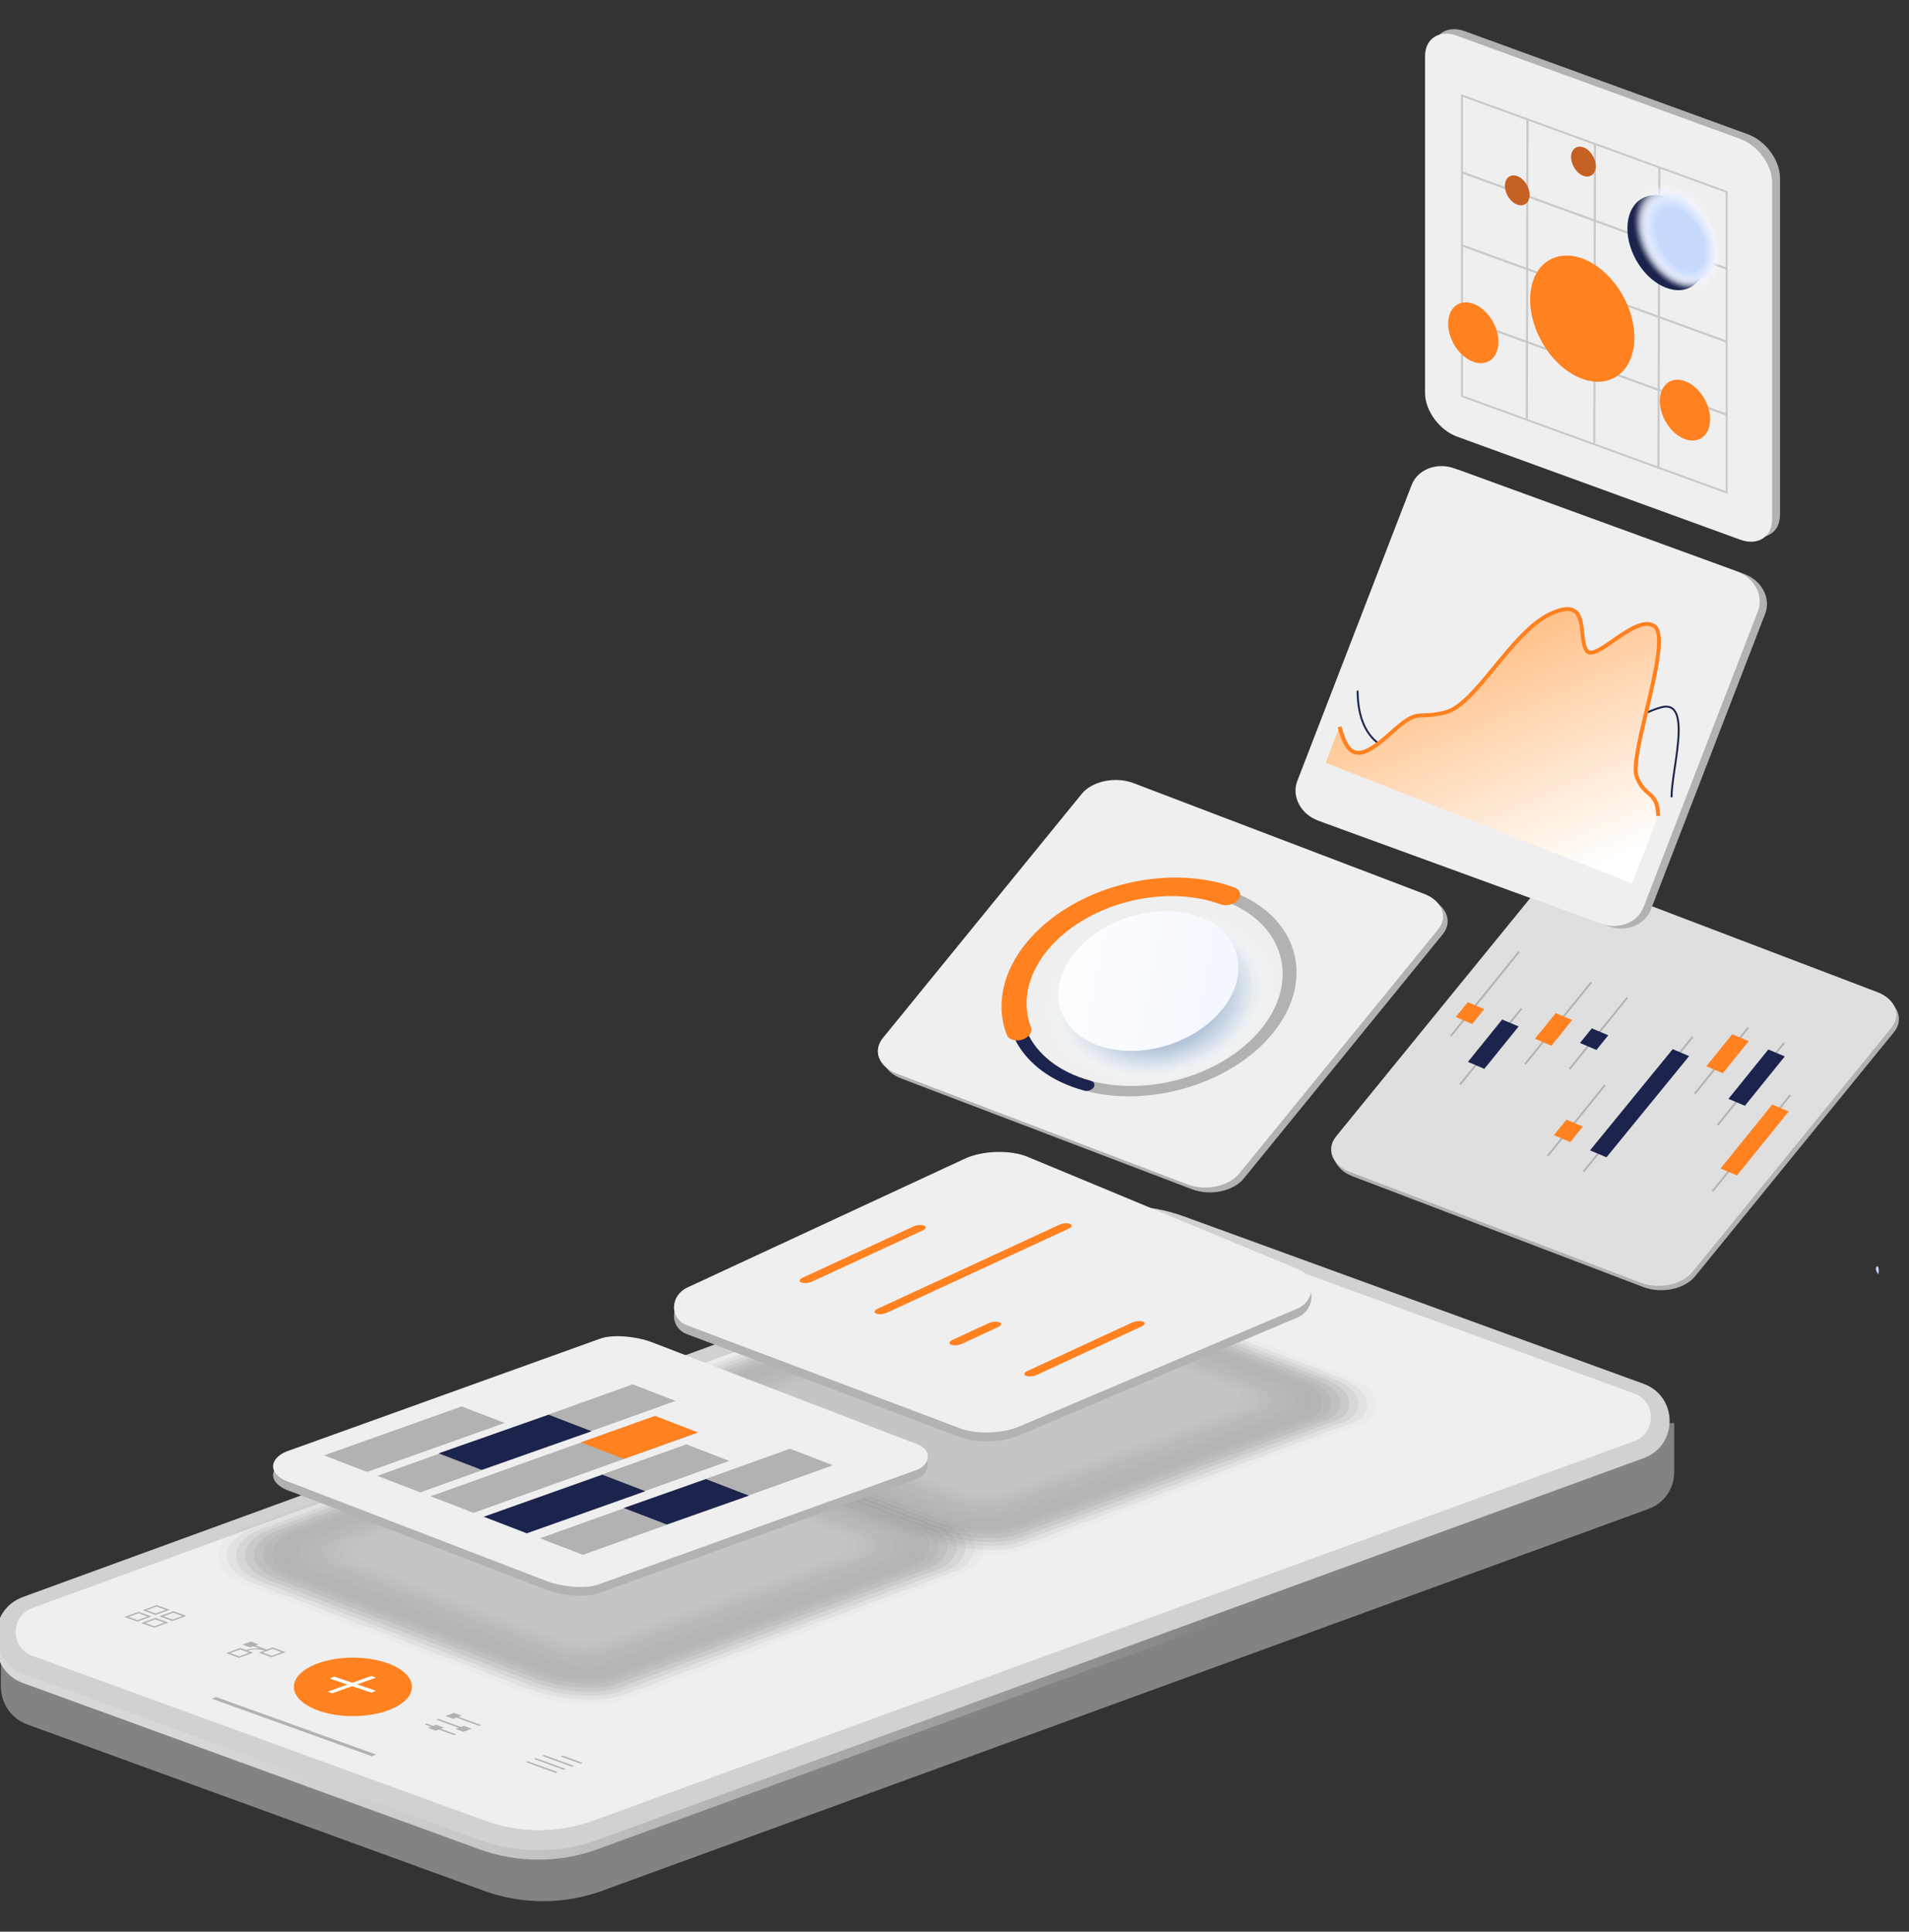 <svg xmlns="http://www.w3.org/2000/svg" xmlns:xlink="http://www.w3.org/1999/xlink" id="_x2014_&#xCE;&#xD3;&#xC8;_x5F_1" x="0px" y="0px" viewBox="0 0 817.86 827.55" style="enable-background:new 0 0 817.86 827.55;" xml:space="preserve"><rect x="0" y="0" width="817.86" height="827.55" fill="#333333" stroke="none"/> <style type="text/css"> .st0{fill:#86A6E1;} .st1{fill:#B2B2B2;} .st2{fill:#DFDFDF;} .st3{fill:#FF8120;} .st4{fill:#1C244D;} .st5{fill:#C7D9FD;} .st6{fill:url(#SVGID_3_);} .st7{fill:url(#SVGID_4_);} .st8{fill:#D1D1D1;} .st9{fill:#EFEFEF;} .st10{opacity:0.5;} .st11{opacity:0;fill:#515151;} .st12{opacity:0.062;fill:#565656;} .st13{opacity:0.125;fill:#5A5A5A;} .st14{opacity:0.188;fill:#5F5F5F;} .st15{opacity:0.25;fill:#636363;} .st16{opacity:0.312;fill:#686868;} .st17{opacity:0.375;fill:#6D6D6D;} .st18{opacity:0.438;fill:#717171;} .st19{opacity:0.5;fill:#767676;} .st20{opacity:0.562;fill:#7B7B7B;} .st21{opacity:0.625;fill:#7F7F7F;} .st22{opacity:0.688;fill:#848484;} .st23{opacity:0.75;fill:#888888;} .st24{opacity:0.812;fill:#8D8D8D;} .st25{opacity:0.875;fill:#929292;} .st26{opacity:0.938;fill:#969696;} .st27{fill:#9B9B9B;} .st28{fill:url(#SVGID_5_);} .st29{opacity:0;fill:#FFFFFF;} .st30{opacity:0.062;fill:#FAFBFD;} .st31{opacity:0.125;fill:#F6F8FB;} .st32{opacity:0.188;fill:#F1F4F8;} .st33{opacity:0.25;fill:#EDF1F6;} .st34{opacity:0.312;fill:#E8EDF4;} .st35{opacity:0.375;fill:#E3EAF2;} .st36{opacity:0.438;fill:#DFE6EF;} .st37{opacity:0.5;fill:#DAE3ED;} .st38{opacity:0.562;fill:#D5DFEB;} .st39{opacity:0.625;fill:#D1DBE9;} .st40{opacity:0.688;fill:#CCD8E6;} .st41{opacity:0.75;fill:#C8D4E4;} .st42{opacity:0.812;fill:#C3D1E2;} .st43{opacity:0.875;fill:#BECDE0;} .st44{opacity:0.938;fill:#BACADD;} .st45{fill:#B5C6DB;} .st46{fill:url(#SVGID_6_);} .st47{fill:#C9C9C9;} .st48{fill:#C56123;} .st49{opacity:0.062;fill:#FCFDFF;} .st50{opacity:0.125;fill:#F8FAFF;} .st51{opacity:0.188;fill:#F5F8FF;} .st52{opacity:0.25;fill:#F1F6FF;} .st53{opacity:0.312;fill:#EEF3FE;} .st54{opacity:0.375;fill:#EAF1FE;} .st55{opacity:0.438;fill:#E7EEFE;} .st56{opacity:0.5;fill:#E3ECFE;} .st57{opacity:0.562;fill:#E0EAFE;} .st58{opacity:0.625;fill:#DCE7FE;} .st59{opacity:0.688;fill:#D9E5FE;} .st60{opacity:0.75;fill:#D5E3FE;} .st61{opacity:0.812;fill:#D2E0FD;} .st62{opacity:0.875;fill:#CEDEFD;} .st63{opacity:0.938;fill:#CBDBFD;} .st64{fill:#FFFFFF;} </style> <g> <g> <path class="st0" d="M228.97,721.76c0,0-10.9,12.4-16.52,19.14c-4.38,5.26,4.22,28.41,10.33,25.34 c10.54-5.28,27.56-14.94,27.56-14.94C236.64,748.83,228.97,721.76,228.97,721.76z"></path> </g> <g> <path class="st1" d="M805.42,426.9l-124.47-47.41c-7.77-2.96-17.7-0.91-22.17,4.58l-85.21,104.59c-4.47,5.49-1.8,12.34,5.98,15.3 l124.47,47.41c7.77,2.96,17.7,0.91,22.17-4.58L811.4,442.2C815.87,436.71,813.2,429.86,805.42,426.9z"></path> <path class="st2" d="M804.3,425.03l-124.47-47.41c-7.77-2.96-17.7-0.91-22.17,4.58l-85.21,104.59c-4.47,5.49-1.8,12.34,5.98,15.3 l124.47,47.41c7.77,2.96,17.7,0.91,22.17-4.58l85.21-104.59C814.75,434.84,812.07,427.99,804.3,425.03z"></path> <g> <g> <rect x="613.2" y="425.37" transform="matrix(0.629 -0.777 0.777 0.629 -94.953 652.484)" class="st1" width="46.47" height="0.79"></rect> <rect x="617.99" y="447.96" transform="matrix(0.629 -0.777 0.777 0.629 -111.583 662.788)" class="st1" width="41.86" height="0.79"></rect> <rect x="645.24" y="437.89" transform="matrix(0.629 -0.777 0.777 0.629 -93.037 681.553)" class="st1" width="45.09" height="0.79"></rect> <rect x="665.33" y="442.21" transform="matrix(0.629 -0.777 0.777 0.629 -89.992 696.573)" class="st1" width="39.41" height="0.79"></rect> <rect x="655.99" y="479.61" transform="matrix(0.629 -0.777 0.777 0.629 -122.589 703.064)" class="st1" width="39.11" height="0.79"></rect> <rect x="664.92" y="472.48" transform="matrix(0.629 -0.777 0.777 0.629 -107.199 721.079)" class="st1" width="74.23" height="0.79"></rect> <rect x="719.5" y="453.94" transform="matrix(0.629 -0.777 0.777 0.629 -79.57 741.885)" class="st1" width="36.51" height="0.79"></rect> <rect x="727.69" y="463.94" transform="matrix(0.629 -0.777 0.777 0.629 -82.671 755.362)" class="st1" width="45.44" height="0.79"></rect> <rect x="724.16" y="489.31" transform="matrix(0.629 -0.777 0.777 0.629 -102.302 764.949)" class="st1" width="52.97" height="0.79"></rect> </g> <polygon class="st3" points="665.74,486.29 672.79,489.27 678.14,482.65 671.09,479.67 "></polygon> <polygon class="st3" points="623.69,435.69 630.74,438.67 635.88,432.31 628.83,429.33 "></polygon> <polygon class="st4" points="628.89,454.92 635.93,457.9 650.62,439.73 643.57,436.75 "></polygon> <polygon class="st3" points="657.62,445.02 664.67,448 673.56,436.99 666.51,434.02 "></polygon> <polygon class="st4" points="676.9,446.82 683.95,449.79 689.02,443.52 681.98,440.54 "></polygon> <polygon class="st4" points="681.2,492.82 688.25,495.79 723.67,452.43 716.63,449.46 "></polygon> <polygon class="st3" points="731.05,456.79 738.1,459.76 749.18,446.05 742.13,443.07 "></polygon> <polygon class="st4" points="740.5,470.75 747.55,473.72 764.64,452.57 757.59,449.6 "></polygon> <polygon class="st3" points="737.12,500.6 744.16,503.57 766.33,476.14 759.28,473.17 "></polygon> </g> <g> <defs> <path id="SVGID_1_" d="M578.41,502.09l124.47,47.41c7.77,2.96,17.7,0.91,22.17-4.58l85.21-104.59c4.47-5.49,1.8-12.34-5.98-15.3 l-124.47-47.41c-7.77-2.96-17.7-0.91-22.17,4.58l-85.21,104.59C567.96,492.28,570.64,499.13,578.41,502.09z"></path> </defs> <clipPath id="SVGID_2_"> <use xlink:href="#SVGID_1_" style="overflow:visible;"></use> </clipPath> </g> <path class="st5" d="M804.76,545.91C805.62,540.01,801.93,542.92,804.76,545.91L804.76,545.91z"></path> </g> <g> <linearGradient id="SVGID_3_" gradientUnits="userSpaceOnUse" x1="801.173" y1="654.043" x2="728.031" y2="657.747"> <stop offset="0" style="stop-color:#20267F"></stop> <stop offset="8.092168e-03" style="stop-color:#21267C"></stop> <stop offset="0.014" style="stop-color:#222773"></stop> <stop offset="0.019" style="stop-color:#252963"></stop> <stop offset="0.024" style="stop-color:#292B4C"></stop> <stop offset="0.029" style="stop-color:#2E2E30"></stop> <stop offset="0.029" style="stop-color:#2E2E2E"></stop> <stop offset="0.288" style="stop-color:#313131"></stop> <stop offset="0.485" style="stop-color:#3B3B3B"></stop> <stop offset="0.663" style="stop-color:#4B4B4B"></stop> <stop offset="0.828" style="stop-color:#626262"></stop> <stop offset="0.984" style="stop-color:#808080"></stop> <stop offset="1" style="stop-color:#838383"></stop> </linearGradient> <path class="st6" d="M509.25,542.92c-16.37-5.96-34.31-5.96-50.69-0.01L29.35,699.57l-28.95,2.49l-0.02,20.3c0,0.01,0,0.02,0,0.04 l0,0.87l0.03,0c0.32,6.53,4.14,12.9,11.49,15.57l195.42,71.17c16.37,5.96,34.32,5.96,50.69,0l448.12-163.53 c7.24-2.63,10.94-8.96,11.13-15.39l0.02,0v-21.51l-20.24,1.74L509.25,542.92z"></path> <linearGradient id="SVGID_4_" gradientUnits="userSpaceOnUse" x1="77.668" y1="658.661" x2="522.395" y2="658.661"> <stop offset="0" style="stop-color:#D8D8D8"></stop> <stop offset="0.196" style="stop-color:#CECECE"></stop> <stop offset="0.527" style="stop-color:#B3B3B3"></stop> <stop offset="0.951" style="stop-color:#898989"></stop> <stop offset="1" style="stop-color:#838383"></stop> </linearGradient> <path class="st7" d="M704.15,596.82l-196.9-71.71c-16.37-5.96-34.32-5.96-50.69,0l-446.65,163c-15.37,5.59-15.37,27.33,0,32.93 l195.42,71.17c16.37,5.96,34.32,5.96,50.68,0l448.12-163.53C719.02,623.27,719.02,602.24,704.15,596.82z"></path> <path class="st8" d="M704.15,592.83l-196.9-71.71c-16.37-5.96-34.32-5.96-50.69,0l-446.65,163c-15.37,5.59-15.37,27.33,0,32.93 l195.42,71.17c16.37,5.96,34.32,5.96,50.68,0l448.12-163.53C719.02,619.28,719.02,598.25,704.15,592.83z"></path> <path class="st9" d="M700.09,596.94l-193.72-70.55c-15.09-5.5-31.64-5.5-46.73,0L13.88,688.86c-9.57,3.48-9.58,17.02,0,20.51 l193.72,70.55c15.09,5.5,31.64,5.5,46.73,0l445.76-162.48C709.66,613.96,709.67,600.42,700.09,596.94z"></path> </g> <g class="st10"> <path class="st11" d="M580.11,589.19l-120.66-46.43c-13.74-5.28-32.84-6.68-42.66-3.13l-139.4,52.1 c-14.16,5.13-18.62,19.27,4.49,26.42l114.68,44.13c13.74,5.28,32.84,6.68,42.66,3.13l144.42-53.93 C594.29,609.48,599.98,596.92,580.11,589.19z"></path> <path class="st12" d="M576.83,589.53l-118.26-45.51c-13.21-5.07-31.58-6.42-41.02-3.01l-136.87,51.07 c-13.62,4.93-17.91,18.53,4.32,25.41l112.51,43.3c13.21,5.07,31.58,6.42,41.02,3.01l141.69-52.83 C590.44,609,595.89,596.9,576.83,589.53z"></path> <path class="st13" d="M573.54,589.88l-115.87-44.58c-12.68-4.87-30.32-6.17-39.39-2.89l-134.34,50.04 c-13.08,4.73-17.19,17.79,4.14,24.39l110.34,42.46c12.68,4.87,30.32,6.17,39.39,2.89l138.97-51.73 C586.59,608.53,591.81,596.89,573.54,589.88z"></path> <path class="st14" d="M570.25,590.22l-113.47-43.66c-12.16-4.67-29.06-5.91-37.75-2.77L287.23,592.8 c-12.53,4.54-16.48,17.05,3.97,23.38l108.17,41.63c12.16,4.67,29.06,5.91,37.75,2.77l136.25-50.62 C582.74,608.06,587.72,596.87,570.25,590.22z"></path> <path class="st15" d="M566.97,590.56L455.9,547.83c-11.63-4.47-27.8-5.65-36.11-2.65l-129.28,47.97 c-11.99,4.34-15.76,16.31,3.8,22.37l106,40.79c11.63,4.47,27.8,5.65,36.11,2.65l133.52-49.52 C578.89,607.59,583.64,596.85,566.97,590.56z"></path> <path class="st16" d="M563.68,590.91l-108.67-41.82c-11.1-4.26-26.54-5.4-34.48-2.53L293.79,593.5 c-11.45,4.14-15.05,15.57,3.63,21.35l103.83,39.96c11.1,4.26,26.54,5.4,34.48,2.53l130.8-48.42 C575.03,607.12,579.56,596.83,563.68,590.91z"></path> <path class="st17" d="M560.39,591.25l-106.27-40.89c-10.57-4.06-25.28-5.14-32.84-2.41l-124.21,45.91 c-10.9,3.95-14.34,14.83,3.45,20.34l101.66,39.12c10.57,4.06,25.28,5.14,32.84,2.41l128.08-47.31 C571.18,606.64,575.47,596.81,560.39,591.25z"></path> <path class="st18" d="M557.1,591.59l-103.87-39.97c-10.05-3.86-24.02-4.88-31.2-2.29l-121.68,44.88 c-10.36,3.75-13.62,14.09,3.28,19.32l99.49,38.29c10.05,3.86,24.02,4.88,31.2,2.29l125.35-46.21 C567.33,606.17,571.39,596.79,557.1,591.59z"></path> <path class="st19" d="M553.82,591.94l-101.47-39.05c-9.52-3.66-22.76-4.63-29.57-2.17l-119.15,43.84 c-9.82,3.55-12.91,13.35,3.11,18.31l97.32,37.45c9.52,3.66,22.76,4.63,29.57,2.17l122.63-45.11 C563.48,605.7,567.3,596.78,553.82,591.94z"></path> <path class="st20" d="M550.53,592.28l-99.07-38.12c-8.99-3.45-21.5-4.37-27.93-2.05l-116.62,42.81 c-9.27,3.36-12.19,12.61,2.94,17.3l95.15,36.62c8.99,3.46,21.5,4.37,27.93,2.05l119.91-44.01 C559.63,605.23,563.22,596.76,550.53,592.28z"></path> <path class="st21" d="M547.24,592.62l-96.67-37.2c-8.47-3.25-20.24-4.12-26.29-1.93l-114.09,41.78 c-8.73,3.16-11.48,11.88,2.77,16.28l92.98,35.78c8.47,3.25,20.24,4.12,26.29,1.93l117.19-42.9 C555.78,604.75,559.13,596.74,547.24,592.62z"></path> <path class="st22" d="M543.96,592.96l-94.27-36.28c-7.94-3.05-18.98-3.86-24.66-1.81l-111.56,40.74 c-8.19,2.96-10.76,11.14,2.59,15.27l90.81,34.95c7.94,3.05,18.98,3.86,24.66,1.81l114.46-41.8 C551.93,604.28,555.05,596.72,543.96,592.96z"></path> <path class="st23" d="M540.67,593.31l-91.87-35.35c-7.41-2.85-17.72-3.6-23.02-1.69l-109.03,39.71 c-7.64,2.77-10.05,10.4,2.42,14.26l88.64,34.11c7.41,2.85,17.72,3.6,23.02,1.69l111.74-40.7 C548.08,603.81,550.97,596.7,540.67,593.31z"></path> <path class="st24" d="M537.38,593.65l-89.47-34.43c-6.89-2.65-16.46-3.35-21.38-1.57l-106.5,38.68c-7.1,2.57-9.33,9.66,2.25,13.24 l86.47,33.28c6.89,2.65,16.46,3.35,21.38,1.57l109.02-39.59C544.23,603.34,546.88,596.68,537.38,593.65z"></path> <path class="st25" d="M534.1,593.99l-87.07-33.51c-6.36-2.44-15.2-3.09-19.75-1.45L323.3,596.68c-6.56,2.37-8.62,8.92,2.08,12.23 l84.3,32.44c6.36,2.44,15.2,3.09,19.75,1.45l106.29-38.49C540.38,602.86,542.8,596.66,534.1,593.99z"></path> <path class="st26" d="M530.81,594.34l-84.67-32.58c-5.83-2.24-13.94-2.83-18.11-1.33l-101.44,36.61 c-6.01,2.18-7.91,8.18,1.91,11.22l82.13,31.61c5.83,2.24,13.94,2.83,18.11,1.33L532.3,603.8 C536.52,602.39,538.71,596.65,530.81,594.34z"></path> <path class="st27" d="M527.52,594.68l-82.28-31.66c-5.3-2.04-12.68-2.58-16.47-1.21l-98.91,35.58c-5.47,1.98-7.19,7.44,1.73,10.2 l79.96,30.77c5.3,2.04,12.68,2.58,16.47,1.21l100.85-36.29C532.67,601.92,534.63,596.63,527.52,594.68z"></path> </g> <g> <path class="st1" d="M556.57,547.71l-116.41-48.36c-7.27-3.02-19.21-2.67-26.68,0.78l-118.95,55.22 c-7.46,3.45-7.75,13.09-0.48,16.11l116.54,43.97c7.27,3.02,19.21,2.67,26.68-0.78l118.81-50.33 C563.53,560.87,563.84,550.73,556.57,547.71z"></path> <path class="st9" d="M556.57,543.91l-116.41-48.36c-7.27-3.02-19.21-2.67-26.68,0.78l-118.95,55.22 c-7.46,3.45-7.75,13.09-0.48,16.11l116.54,43.97c7.27,3.02,19.21,2.67,26.68-0.78l118.81-50.33 C563.53,557.07,563.84,546.93,556.57,543.91z"></path> <g> <g> <g> <path class="st3" d="M489.68,566.21c-1.11-0.46-3.17-0.3-4.59,0.35l-45,20.81c-1.42,0.66-1.67,1.56-0.56,2.03 c1.11,0.46,3.17,0.3,4.59-0.35l45-20.81C490.55,567.58,490.8,566.67,489.68,566.21z"></path> </g> <g> <path class="st3" d="M428.19,566.48c-1.11-0.46-3.17-0.3-4.59,0.35l-15.59,7.21c-1.42,0.66-1.67,1.56-0.56,2.03 c1.11,0.46,3.17,0.3,4.59-0.35l15.59-7.21C429.05,567.85,429.3,566.94,428.19,566.48z"></path> </g> <g> <path class="st3" d="M458.46,524.32c-1.11-0.46-3.17-0.3-4.59,0.35l-77.95,36.04c-1.42,0.66-1.67,1.56-0.56,2.03 c1.11,0.46,3.17,0.3,4.59-0.35l77.95-36.04C459.32,525.69,459.57,524.78,458.46,524.32z"></path> </g> <g> <path class="st3" d="M395.93,525.07c-1.11-0.46-3.17-0.3-4.59,0.35l-47.5,21.96c-1.42,0.66-1.67,1.56-0.56,2.03 c1.11,0.46,3.17,0.3,4.59-0.35l47.5-21.96C396.79,526.44,397.04,525.53,395.93,525.07z"></path> </g> </g> </g> </g> <g> <path class="st1" d="M747.23,245.87l-120.97-44.11c-7.55-2.75-15.76,0.41-18.34,7.06l-48.99,126.81 c-2.57,6.66,1.47,14.29,9.02,17.04l120.97,44.11c7.55,2.75,15.76-0.41,18.34-7.06l48.99-126.81 C758.82,256.26,754.78,248.63,747.23,245.87z"></path> <path class="st9" d="M744.1,244.78l-120.97-44.11c-7.55-2.75-15.76,0.41-18.34,7.06L555.8,334.55 c-2.57,6.66,1.47,14.29,9.02,17.04L685.8,395.7c7.55,2.75,15.76-0.41,18.34-7.06l48.99-126.81 C755.7,255.17,751.66,247.54,744.1,244.78z"></path> <g> <path class="st4" d="M711.52,302.65c-5.23,1.45-9.27,3.87-12.83,6c-5.45,3.25-9.38,5.61-14.19,2.46 c-4.65-3.04-6.44-7.04-8.17-10.91c-1.3-2.91-2.53-5.66-4.88-7.89c-6.87-6.51-12.11-2.15-21.62,5.78 c-5.83,4.86-13.08,10.91-23.35,16.78c-13.09,7.48-25.84,9.1-34.11,4.3c-6.75-3.91-10.32-11.97-10.33-23.31h-0.81 c0.01,11.65,3.73,19.95,10.74,24.01c8.52,4.94,21.57,3.33,34.92-4.3c10.34-5.91,17.62-11.98,23.47-16.86 c9.45-7.88,14.2-11.84,20.54-5.82c2.23,2.12,3.43,4.8,4.7,7.64c1.78,3.97,3.61,8.08,8.46,11.26c5.23,3.42,9.56,0.83,15.04-2.45 c3.52-2.1,7.51-4.49,12.63-5.91c2.08-0.58,3.64-0.38,4.77,0.62c3.8,3.35,2.02,15.31,0.59,24.91c-0.73,4.91-1.42,9.55-1.34,12.61 l0.81-0.02c-0.08-2.99,0.61-7.6,1.33-12.47c1.53-10.31,3.27-21.99-0.86-25.64C715.71,302.27,713.85,302,711.52,302.65z"></path> <linearGradient id="SVGID_5_" gradientUnits="userSpaceOnUse" x1="672.271" y1="376.25" x2="598.92" y2="204.368"> <stop offset="0" style="stop-color:#FFFFFF"></stop> <stop offset="0.994" style="stop-color:#FF9333"></stop> </linearGradient> <path class="st28" d="M708.73,268.06c-8.23-5.39-25.53,16.43-29.13,10.28c-3.6-6.15,1.72-23.36-15.18-15.54 c-16.9,7.82-32.09,39.16-45.31,42.31c-13.22,3.16-10.72-2.43-23.74,9.29c-13.02,11.73-17.88,10.49-21.47-3.05l-5.96,15.42 l131.28,51.74l11.23-29.06c-0.29-11.03-5.71-7.56-9.23-16.88C697.68,323.26,716.95,273.45,708.73,268.06z"></path> <path class="st3" d="M709.14,267.48c-4.84-3.17-12,1.8-18.31,6.19c-3.85,2.67-7.82,5.44-9.71,5.02 c-0.36-0.08-0.63-0.29-0.84-0.65c-0.95-1.62-1.23-4.18-1.53-6.89c-0.46-4.19-0.93-8.53-4.07-10.3 c-2.37-1.34-5.85-0.91-10.66,1.32c-8.6,3.98-16.56,13.67-24.25,23.04c-7.48,9.1-14.54,17.7-20.9,19.22 c-4.26,1.02-6.82,1.11-8.88,1.18c-4.42,0.16-6.25,0.22-15.22,8.3c-6.78,6.11-11.1,8.44-14.01,7.58 c-2.48-0.74-4.34-3.93-6.05-10.35l-1.61,0.43c1.9,7.14,4.04,10.58,7.19,11.52c3.58,1.07,8.25-1.31,15.61-7.94 c8.52-7.67,10.06-7.73,14.17-7.87c2.02-0.07,4.79-0.17,9.21-1.23c6.91-1.65,14.14-10.46,21.8-19.79 c7.58-9.23,15.42-18.77,23.67-22.58c4.22-1.95,7.3-2.42,9.14-1.38c2.39,1.35,2.82,5.25,3.23,9.03c0.32,2.89,0.62,5.62,1.74,7.55 c0.45,0.77,1.1,1.26,1.92,1.44c2.6,0.57,6.5-2.14,11.02-5.28c5.88-4.08,12.55-8.71,16.45-6.16c4.14,2.71-0.17,20.76-3.62,35.26 c-3.14,13.17-5.85,24.54-4.22,28.85c1.6,4.22,3.56,5.94,5.3,7.45c2.08,1.82,3.73,3.26,3.88,9.16l1.67-0.04 c-0.17-6.63-2.16-8.36-4.45-10.37c-1.66-1.45-3.38-2.96-4.83-6.79c-1.45-3.84,1.46-16.06,4.28-27.88 C710.35,287.2,714.26,270.84,709.14,267.48z"></path> </g> </g> <g> <path class="st1" d="M612.07,385.01L487.6,337.6c-7.77-2.96-17.7-0.91-22.17,4.58l-85.21,104.59c-4.47,5.49-1.8,12.34,5.98,15.3 l124.47,47.41c7.77,2.96,17.7,0.91,22.17-4.58l85.21-104.59C622.52,394.82,619.85,387.97,612.07,385.01z"></path> <path class="st9" d="M610.1,382.92L485.63,335.5c-7.77-2.96-17.7-0.91-22.17,4.58l-85.21,104.59c-4.47,5.49-1.8,12.34,5.98,15.3 l124.47,47.41c7.77,2.96,17.7,0.91,22.17-4.58l85.21-104.59C620.55,392.73,617.87,385.88,610.1,382.92z"></path> <g> <g> <path class="st1" d="M527.58,381.82c-28.56-10.47-67.1-0.2-85.91,22.88c-18.81,23.09-10.87,50.39,17.69,60.86 c28.56,10.47,67.1,0.2,85.91-22.88C564.08,419.59,556.14,392.29,527.58,381.82z M540.29,440.85 c-17,20.87-51.84,30.15-77.66,20.68c-25.82-9.46-32.99-34.14-15.99-55.01c17-20.87,51.84-30.15,77.66-20.68 C550.12,395.31,557.3,419.98,540.29,440.85z"></path> </g> <g> <path class="st4" d="M467.3,463.02c-27.34-7.4-37.85-31.07-23.42-52.75c0.77-1.15,0.2-2.41-1.24-2.8 c-1.46-0.39-3.26,0.22-4.03,1.38c-15.01,22.56-5.63,47.06,20.7,56.71c1.67,0.61,3.4,1.16,5.2,1.65 c1.46,0.39,3.26-0.22,4.03-1.38C469.31,464.67,468.75,463.41,467.3,463.02z"></path> </g> <g> <path class="st3" d="M528.89,380.21c-29.66-10.87-69.68-0.21-89.22,23.76c-10.2,12.53-13.23,26.9-8.3,39.43 c0.36,0.91,1.17,1.6,2.22,1.98c1.25,0.46,2.82,0.49,4.38,0c2.86-0.91,4.53-3.26,3.75-5.26c-4.11-10.45-1.59-22.43,6.92-32.87 c16.28-19.98,49.64-28.87,74.36-19.81c2.47,0.91,5.8,0.02,7.43-1.98C532.05,383.47,531.37,381.12,528.89,380.21z"></path> </g> </g> <g> <ellipse transform="matrix(0.972 -0.234 0.234 0.972 -86.076 127.996)" class="st29" cx="497.16" cy="427.27" rx="50.84" ry="36.71"></ellipse> <ellipse transform="matrix(0.972 -0.235 0.235 0.972 -86.461 128.748)" class="st30" cx="497.16" cy="427.27" rx="49.36" ry="35.8"></ellipse> <ellipse transform="matrix(0.972 -0.236 0.236 0.972 -86.879 129.567)" class="st31" cx="497.16" cy="427.27" rx="47.88" ry="34.9"></ellipse> <ellipse transform="matrix(0.971 -0.238 0.238 0.971 -87.335 130.464)" class="st32" cx="497.16" cy="427.27" rx="46.4" ry="33.99"></ellipse> <ellipse transform="matrix(0.971 -0.239 0.239 0.971 -87.834 131.449)" class="st33" cx="497.16" cy="427.27" rx="44.92" ry="33.09"></ellipse> <ellipse transform="matrix(0.971 -0.241 0.241 0.971 -88.384 132.538)" class="st34" cx="497.16" cy="427.27" rx="43.44" ry="32.18"></ellipse> <ellipse transform="matrix(0.97 -0.243 0.243 0.97 -88.991 133.746)" class="st35" cx="497.16" cy="427.27" rx="41.96" ry="31.28"></ellipse> <ellipse transform="matrix(0.969 -0.245 0.245 0.969 -89.664 135.095)" class="st36" cx="497.16" cy="427.27" rx="40.47" ry="30.37"></ellipse> <ellipse transform="matrix(0.969 -0.248 0.248 0.969 -90.417 136.611)" class="st37" cx="497.16" cy="427.27" rx="38.99" ry="29.47"></ellipse> <ellipse transform="matrix(0.968 -0.251 0.251 0.968 -91.261 138.325)" class="st38" cx="497.16" cy="427.27" rx="37.51" ry="28.56"></ellipse> <ellipse transform="matrix(0.967 -0.254 0.254 0.967 -92.218 140.281)" class="st39" cx="497.16" cy="427.27" rx="36.03" ry="27.66"></ellipse> <ellipse transform="matrix(0.966 -0.258 0.258 0.966 -93.306 142.527)" class="st40" cx="497.16" cy="427.27" rx="34.55" ry="26.75"></ellipse> <ellipse transform="matrix(0.965 -0.262 0.262 0.965 -94.561 145.144)" class="st41" cx="497.16" cy="427.27" rx="33.07" ry="25.84"></ellipse> <ellipse transform="matrix(0.964 -0.267 0.267 0.964 -96.016 148.217)" class="st42" cx="497.16" cy="427.27" rx="31.59" ry="24.94"></ellipse> <ellipse transform="matrix(0.962 -0.273 0.273 0.962 -97.728 151.885)" class="st43" cx="497.16" cy="427.27" rx="30.11" ry="24.03"></ellipse> <ellipse transform="matrix(0.96 -0.28 0.28 0.96 -99.77 156.338)" class="st44" cx="497.16" cy="427.27" rx="28.63" ry="23.12"></ellipse> <path class="st45" d="M511.73,407c-12.41-5.6-28.99-1.07-37.04,10.13c-8.05,11.2-4.51,24.81,7.9,30.41 c12.41,5.6,28.99,1.07,37.04-10.13C527.67,426.22,524.14,412.6,511.73,407z"></path> </g> <g> <g> <linearGradient id="SVGID_6_" gradientUnits="userSpaceOnUse" x1="441.03" y1="410.69" x2="873.15" y2="492.104"> <stop offset="0" style="stop-color:#FFFFFF"></stop> <stop offset="1" style="stop-color:#C7D9FD"></stop> </linearGradient> <path class="st46" d="M514.34,393.01c-17.35-6.79-41.48-0.08-53.79,14.96c-12.31,15.04-8.22,32.81,9.13,39.6 c17.35,6.79,41.48,0.08,53.79-14.96C535.78,417.57,531.68,399.8,514.34,393.01z"></path> </g> </g> </g> <g class="st10"> <path class="st11" d="M412.58,651.41l-123.91-47.68c-14.11-5.42-33.72-6.86-43.81-3.21l-143.15,53.51 c-14.54,5.27-19.12,19.79,4.61,27.13l117.76,45.32c14.11,5.42,33.72,6.86,43.81,3.21l148.3-55.38 C426.28,670.66,431.48,656.59,412.58,651.41z"></path> <path class="st12" d="M409.2,651.76l-121.45-46.73c-13.57-5.21-32.43-6.59-42.13-3.09l-140.55,52.45 c-13.99,5.06-18.39,19.03,4.43,26.09l115.54,44.46c13.57,5.21,32.43,6.59,42.13,3.09l145.51-54.25 C422.38,670.27,427.38,656.74,409.2,651.76z"></path> <path class="st13" d="M405.83,652.11l-118.99-45.79c-13.02-5-31.13-6.33-40.45-2.97l-137.95,51.39 c-13.43,4.86-17.66,18.27,4.26,25.05L226,723.4c13.02,5,31.13,6.33,40.45,2.97l142.71-53.12 C418.48,669.89,423.28,656.89,405.83,652.11z"></path> <path class="st14" d="M402.45,652.47l-116.52-44.84c-12.48-4.8-29.84-6.07-38.77-2.84l-135.36,50.33 c-12.87,4.66-16.92,17.51,4.08,24.01l111.08,42.75c12.48,4.8,29.84,6.07,38.77,2.84l139.92-51.99 C414.58,669.5,419.18,657.05,402.45,652.47z"></path> <path class="st15" d="M399.08,652.82l-114.06-43.89c-11.94-4.59-28.55-5.81-37.09-2.72l-132.76,49.27 c-12.31,4.46-16.19,16.75,3.9,22.97l108.85,41.89c11.94,4.59,28.55,5.81,37.09,2.72l137.12-50.85 C410.67,669.11,415.08,657.2,399.08,652.82z"></path> <path class="st16" d="M395.7,653.17l-111.59-42.94c-11.4-4.38-27.25-5.54-35.41-2.6l-130.16,48.2 c-11.75,4.26-15.46,15.99,3.72,21.93l106.62,41.03c11.4,4.38,27.25,5.54,35.41,2.6l134.32-49.72 C406.77,668.73,410.98,657.35,395.7,653.17z"></path> <path class="st17" d="M392.33,653.52L283.2,611.53c-10.86-4.17-25.96-5.28-33.72-2.47L121.91,656.2 c-11.2,4.05-14.72,15.23,3.55,20.89l104.4,40.17c10.86,4.17,25.96,5.28,33.72,2.47l131.53-48.59 C402.87,668.34,406.88,657.51,392.33,653.52z"></path> <path class="st18" d="M388.95,653.87l-106.67-41.05c-10.32-3.96-24.66-5.02-32.04-2.35l-124.96,46.08 c-10.64,3.85-13.99,14.47,3.37,19.84l102.17,39.32c10.32,3.96,24.66,5.02,32.04,2.35l128.73-47.46 C398.97,667.95,402.78,657.66,388.95,653.87z"></path> <path class="st19" d="M385.57,654.23l-104.2-40.1c-9.78-3.76-23.37-4.75-30.36-2.23l-122.36,45.02 c-10.08,3.65-13.25,13.71,3.19,18.8l99.94,38.46c9.78,3.76,23.37,4.75,30.36,2.23l125.93-46.32 C395.07,667.57,398.67,657.82,385.57,654.23z"></path> <path class="st20" d="M382.2,654.58l-101.74-39.15c-9.24-3.55-22.08-4.49-28.68-2.1l-119.76,43.96 c-9.52,3.45-12.52,12.95,3.02,17.76l97.71,37.6c9.24,3.55,22.08,4.49,28.68,2.1l123.14-45.19 C391.17,667.18,394.57,657.97,382.2,654.58z"></path> <path class="st21" d="M378.82,654.93l-99.27-38.2c-8.69-3.34-20.78-4.23-27-1.98l-117.16,42.9c-8.96,3.25-11.79,12.2,2.84,16.72 l95.48,36.75c8.69,3.34,20.78,4.23,27,1.98l120.34-44.06C387.27,666.8,390.47,658.12,378.82,654.93z"></path> <path class="st22" d="M375.45,655.28l-96.81-37.25c-8.15-3.13-19.49-3.96-25.32-1.86l-114.57,41.84 c-8.41,3.04-11.05,11.44,2.66,15.68l93.26,35.89c8.15,3.13,19.49,3.96,25.32,1.86l117.54-42.93 C383.37,666.41,386.37,658.28,375.45,655.28z"></path> <path class="st23" d="M372.07,655.64l-94.35-36.31c-7.61-2.92-18.2-3.7-23.64-1.73l-111.97,40.78 c-7.85,2.84-10.32,10.68,2.49,14.64l91.03,35.03c7.61,2.92,18.2,3.7,23.64,1.73l114.75-41.79 C379.47,666.02,382.27,658.43,372.07,655.64z"></path> <path class="st24" d="M368.7,655.99l-91.88-35.36c-7.07-2.72-16.9-3.44-21.96-1.61l-109.37,39.72c-7.29,2.64-9.59,9.92,2.31,13.6 l88.8,34.17c7.07,2.72,16.9,3.44,21.96,1.61l111.95-40.66C375.56,665.64,378.17,658.58,368.7,655.99z"></path> <path class="st25" d="M365.32,656.34l-89.42-34.41c-6.53-2.51-15.61-3.17-20.28-1.49L148.85,659.1 c-6.73,2.44-8.85,9.16,2.13,12.56l86.57,33.32c6.53,2.51,15.61,3.17,20.28,1.49l109.16-39.53 C371.66,665.25,374.07,658.74,365.32,656.34z"></path> <path class="st26" d="M361.95,656.69l-86.95-33.46c-5.99-2.3-14.31-2.91-18.6-1.36l-104.17,37.6c-6.17,2.24-8.12,8.4,1.96,11.52 l84.34,32.46c5.99,2.3,14.31,2.91,18.6,1.36l106.36-38.39C367.76,664.86,369.97,658.89,361.95,656.69z"></path> <path class="st27" d="M358.57,657.04l-84.49-32.51c-5.45-2.09-13.02-2.65-16.92-1.24l-101.57,36.54 c-5.62,2.03-7.38,7.64,1.78,10.48l82.12,31.6c5.45,2.09,13.02,2.65,16.92,1.24l103.56-37.26 C363.86,664.48,365.87,659.04,358.57,657.04z"></path> </g> <g> <path class="st1" d="M748.89,57.54L627.61,13.39c-7.57-2.76-13.71,1.15-13.71,8.72v144.29c0,7.57,6.14,15.95,13.71,18.71 l121.28,44.14c7.57,2.76,13.71-1.15,13.71-8.72V76.24C762.6,68.67,756.46,60.29,748.89,57.54z"></path> <path class="st9" d="M745.51,59.48L624.23,15.33c-7.57-2.76-13.71,1.15-13.71,8.72v144.29c0,7.57,6.14,15.95,13.71,18.71 l121.28,44.14c7.57,2.76,13.71-1.15,13.71-8.72V78.18C759.23,70.61,753.09,62.23,745.51,59.48z"></path> <g> <path class="st47" d="M625.94,40.34v129.68l113.65,41.37l0.56,0.2V81.91L626.5,40.54L625.94,40.34z M626.77,41.53l112.55,40.96 V210.4l-112.55-40.96V41.53z"></path> <rect x="618.74" y="125.48" transform="matrix(2.192737e-03 -1 1 2.192737e-03 555.738 808.823)" class="st47" width="128.86" height="0.91"></rect> <polygon class="st47" points="710.06,200.66 710.97,200.66 711.37,71.8 710.46,71.8 "></polygon> <rect x="589.84" y="114.77" transform="matrix(2.192737e-03 -1 1 2.192737e-03 537.607 769.235)" class="st47" width="128.86" height="0.91"></rect> <rect x="682.59" y="34.35" transform="matrix(0.342 -0.94 0.94 0.342 360.461 704.154)" class="st47" width="0.91" height="120.66"></rect> <rect x="682.59" y="65.64" transform="matrix(0.342 -0.94 0.94 0.342 331.066 724.737)" class="st47" width="0.91" height="120.66"></rect> <rect x="682.59" y="96.92" transform="matrix(0.342 -0.94 0.94 0.342 301.67 745.32)" class="st47" width="0.91" height="120.66"></rect> </g> <ellipse transform="matrix(0.877 -0.48 0.48 0.877 37.786 355.62)" class="st4" cx="714.17" cy="103.94" rx="15.03" ry="21.67"></ellipse> <path class="st48" d="M650.03,75.45c-2.92-1.06-5.29,0.81-5.29,4.18c0,3.37,2.37,6.97,5.29,8.03c2.92,1.06,5.29-0.81,5.29-4.18 S652.95,76.51,650.03,75.45z"></path> <path class="st48" d="M678.38,63.13c-2.92-1.06-5.29,0.81-5.29,4.18c0,3.37,2.37,6.97,5.29,8.03c2.92,1.06,5.29-0.81,5.29-4.18 C683.67,67.79,681.3,64.19,678.38,63.13z"></path> <g> <ellipse transform="matrix(0.877 -0.48 0.48 0.877 39.478 357.427)" class="st29" cx="718.56" cy="101.53" rx="17.25" ry="24.87"></ellipse> <ellipse transform="matrix(0.877 -0.48 0.48 0.877 39.458 357.475)" class="st49" cx="718.65" cy="101.59" rx="16.74" ry="24.25"></ellipse> <ellipse transform="matrix(0.877 -0.48 0.48 0.877 39.438 357.522)" class="st50" cx="718.73" cy="101.65" rx="16.23" ry="23.62"></ellipse> <ellipse transform="matrix(0.877 -0.48 0.48 0.877 39.419 357.57)" class="st51" cx="718.81" cy="101.72" rx="15.71" ry="22.99"></ellipse> <ellipse transform="matrix(0.877 -0.48 0.48 0.877 39.399 357.618)" class="st52" cx="718.9" cy="101.78" rx="15.2" ry="22.37"></ellipse> <ellipse transform="matrix(0.877 -0.48 0.48 0.877 39.379 357.665)" class="st53" cx="718.98" cy="101.84" rx="14.69" ry="21.74"></ellipse> <ellipse transform="matrix(0.877 -0.48 0.48 0.877 39.359 357.713)" class="st54" cx="719.06" cy="101.9" rx="14.18" ry="21.11"></ellipse> <ellipse transform="matrix(0.877 -0.48 0.48 0.877 39.34 357.76)" class="st55" cx="719.15" cy="101.96" rx="13.66" ry="20.48"></ellipse> <ellipse transform="matrix(0.877 -0.48 0.48 0.877 39.32 357.808)" class="st56" cx="719.23" cy="102.03" rx="13.15" ry="19.86"></ellipse> <ellipse transform="matrix(0.877 -0.48 0.48 0.877 39.3 357.855)" class="st57" cx="719.31" cy="102.09" rx="12.64" ry="19.23"></ellipse> <path class="st58" d="M718.97,85.73c-7.67-3.06-13.7,1.81-13.46,10.88c0.23,9.07,6.64,18.9,14.3,21.96 c7.67,3.06,13.7-1.81,13.46-10.88C733.05,98.62,726.64,88.79,718.97,85.73z"></path> <path class="st59" d="M719.01,86.38c-7.37-2.98-13.14,1.7-12.88,10.44c0.26,8.74,6.44,18.25,13.81,21.23 c7.37,2.98,13.14-1.7,12.88-10.44C732.57,98.86,726.38,89.36,719.01,86.38z"></path> <path class="st60" d="M719.06,87.03c-7.07-2.9-12.58,1.58-12.3,10.01c0.28,8.42,6.24,17.6,13.31,20.49 c7.07,2.9,12.58-1.58,12.3-10.01C732.09,99.1,726.13,89.92,719.06,87.03z"></path> <path class="st61" d="M719.1,87.67c-6.77-2.81-12.02,1.47-11.72,9.57c0.3,8.1,6.04,16.95,12.81,19.76 c6.77,2.81,12.02-1.47,11.72-9.57C731.61,99.34,725.87,90.49,719.1,87.67z"></path> <path class="st62" d="M719.14,88.32c-6.48-2.73-11.46,1.36-11.14,9.13c0.33,7.78,5.84,16.3,12.32,19.03 c6.48,2.73,11.46-1.36,11.14-9.13C731.13,99.57,725.61,91.05,719.14,88.32z"></path> <path class="st63" d="M719.18,88.97c-6.18-2.65-10.9,1.24-10.56,8.7c0.35,7.45,5.64,15.65,11.82,18.3 c6.18,2.65,10.9-1.24,10.56-8.7C730.65,99.81,725.36,91.62,719.18,88.97z"></path> <path class="st5" d="M719.22,89.61c-5.88-2.57-10.35,1.13-9.97,8.26c0.37,7.13,5.44,15,11.32,17.57 c5.88,2.57,10.35-1.13,9.97-8.26C730.17,100.05,725.1,92.18,719.22,89.61z"></path> </g> <path class="st3" d="M721.89,163.27c-5.95-2.16-10.77,1.65-10.77,8.51c0,6.87,4.82,14.19,10.77,16.35 c5.95,2.16,10.77-1.65,10.77-8.51S727.84,165.44,721.89,163.27z"></path> <ellipse transform="matrix(0.877 -0.48 0.48 0.877 9.076 320.597)" class="st3" cx="631.35" cy="142.55" rx="9.64" ry="13.89"></ellipse> <ellipse transform="matrix(0.877 -0.48 0.48 0.877 17.719 342.271)" class="st3" cx="678.05" cy="136.49" rx="19.98" ry="28.81"></ellipse> </g> <g> <path class="st1" d="M391.03,621.76l-111.51-42.91c-7.19-2.76-17.18-3.49-22.33-1.64l-134.05,48.22 c-7.41,2.68-9.75,10.08,2.35,13.83l108.38,41.71c7.19,2.76,17.18,3.49,22.33,1.64l136.68-49.18 C398.01,631.57,400.66,624.4,391.03,621.76z"></path> <path class="st9" d="M391.03,618.01L279.52,575.1c-7.19-2.76-17.18-3.49-22.33-1.64l-134.05,48.22 c-7.41,2.68-9.75,10.08,2.35,13.83l108.38,41.71c7.19,2.76,17.18,3.49,22.33,1.64l136.68-49.18 C398.01,627.82,400.66,620.65,391.03,618.01z"></path> <g> <polygon class="st1" points="231.32,659.02 249.74,666.09 356.85,627.72 338.44,620.65 "></polygon> <polygon class="st1" points="207.29,649.78 225.7,656.86 312.46,625.84 294.05,618.76 "></polygon> <polygon class="st1" points="184.47,641.02 202.89,648.1 297.99,614.06 279.57,606.99 "></polygon> <polygon class="st1" points="161.66,632.26 180.07,639.33 289.45,600.14 271.03,593.07 "></polygon> <polygon class="st1" points="138.85,623.49 157.26,630.57 216.21,609.6 197.8,602.52 "></polygon> </g> <polygon class="st4" points="267.26,646.03 285.68,653.11 320.86,640.73 302.44,633.65 "></polygon> <polygon class="st3" points="248.85,617.92 267.26,624.99 299.09,613.66 280.68,606.59 "></polygon> <polygon class="st4" points="207.29,649.78 225.7,656.86 276.47,638.84 258.06,631.77 "></polygon> <polygon class="st4" points="187.91,622.62 206.33,629.7 253.45,613.15 235.04,606.07 "></polygon> </g> <g> <g> <path class="st1" d="M61.11,689.83l5.53,2.02l6.04-2.22l-5.53-2.02L61.11,689.83z M66.72,691.22l-3.87-1.41l4.23-1.55l3.87,1.41 L66.72,691.22z"></path> </g> <g> <path class="st1" d="M68.29,692.45l5.53,2.02l6.04-2.22l-5.53-2.02L68.29,692.45z M73.9,693.84l-3.87-1.41l4.23-1.55l3.87,1.41 L73.9,693.84z"></path> </g> <g> <path class="st1" d="M110.81,707.98l5.53,2.02l6.04-2.22l-5.53-2.02L110.81,707.98z M116.42,709.36l-3.87-1.41l4.23-1.55 l3.87,1.41L116.42,709.36z"></path> </g> <g> <path class="st1" d="M96.89,708.21l5.53,2.02l6.04-2.22l-5.53-2.02L96.89,708.21z M102.5,709.59l-3.87-1.41l4.23-1.55l3.87,1.41 L102.5,709.59z"></path> </g> <g> <path class="st1" d="M53.35,692.69l5.53,2.02l6.04-2.22l-5.53-2.02L53.35,692.69z M58.95,694.07l-3.87-1.41l4.23-1.55l3.87,1.41 L58.95,694.07z"></path> </g> <g> <path class="st1" d="M60.53,695.31l5.53,2.02l6.04-2.22l-5.53-2.02L60.53,695.31z M66.13,696.69l-3.87-1.41l4.23-1.55l3.87,1.41 L66.13,696.69z"></path> </g> <g> <path class="st1" d="M106.85,704.65l4.34,1.58c-2.25-0.15-4.56,0.12-6.36,0.78l0.83,0.3c2.76-1.02,6.05-0.73,8.03-0.18l0.85-0.35 l-6.78-2.48L106.85,704.65z"></path> </g> <g> <polygon class="st1" points="104.72,704.53 107.19,705.43 109.88,704.44 107.42,703.54 "></polygon> <path class="st1" d="M103.86,704.54l3.3,1.2l3.6-1.32l-3.3-1.2L103.86,704.54z M107.23,705.11l-1.64-0.6l1.79-0.66l1.64,0.6 L107.23,705.11z"></path> </g> <g> <polygon class="st1" points="191.74,735.11 194.21,736.01 196.9,735.02 194.44,734.12 "></polygon> <path class="st1" d="M190.88,735.12l3.3,1.2l3.6-1.32l-3.3-1.2L190.88,735.12z M194.25,735.69l-1.64-0.6l1.79-0.66l1.64,0.6 L194.25,735.69z"></path> </g> <g> <polygon class="st1" points="194.53,735.47 205.26,739.38 206.16,739.05 195.43,735.14 "></polygon> </g> <g> <polygon class="st1" points="196.04,740.68 198.5,741.58 201.19,740.59 198.73,739.69 "></polygon> <path class="st1" d="M195.17,740.7l3.3,1.2l3.6-1.32l-3.3-1.2L195.17,740.7z M198.54,741.26l-1.64-0.6l1.79-0.66l1.64,0.6 L198.54,741.26z"></path> </g> <g> <polygon class="st1" points="186.93,736.7 199.78,741.4 200.69,741.06 187.84,736.37 "></polygon> </g> <g> <polygon class="st1" points="184.18,740.21 186.64,741.11 189.33,740.12 186.87,739.22 "></polygon> <path class="st1" d="M183.31,740.22l3.3,1.2l3.6-1.32l-3.3-1.2L183.31,740.22z M186.68,740.79l-1.64-0.6l1.79-0.66l1.64,0.6 L186.68,740.79z"></path> </g> <g> <polygon class="st1" points="181.79,738.68 194.52,743.33 195.43,742.99 182.69,738.35 "></polygon> </g> <g> <polygon class="st1" points="240.1,752.42 248.75,755.57 249.65,755.24 241,752.08 "></polygon> </g> <g> <polygon class="st1" points="232.28,752.21 245.13,756.9 246.04,756.57 233.19,751.88 "></polygon> </g> <g> <polygon class="st1" points="228.72,753.52 241.57,758.21 242.48,757.88 229.63,753.19 "></polygon> </g> <g> <polygon class="st1" points="225.28,754.87 238.01,759.52 238.92,759.18 226.18,754.54 "></polygon> </g> </g> <g> <ellipse class="st3" cx="151.2" cy="722.67" rx="25.29" ry="12.53"></ellipse> <polygon class="st64" points="140.4,724.69 142.3,725.42 161.03,718.72 159.12,717.98 "></polygon> <polygon class="st64" points="141.25,719.1 159.09,725.14 161.03,724.31 143.19,718.27 "></polygon> </g> <polygon class="st1" points="90.76,727.75 159.3,752.38 161.06,751.63 92.51,727 "></polygon> </g> </svg>